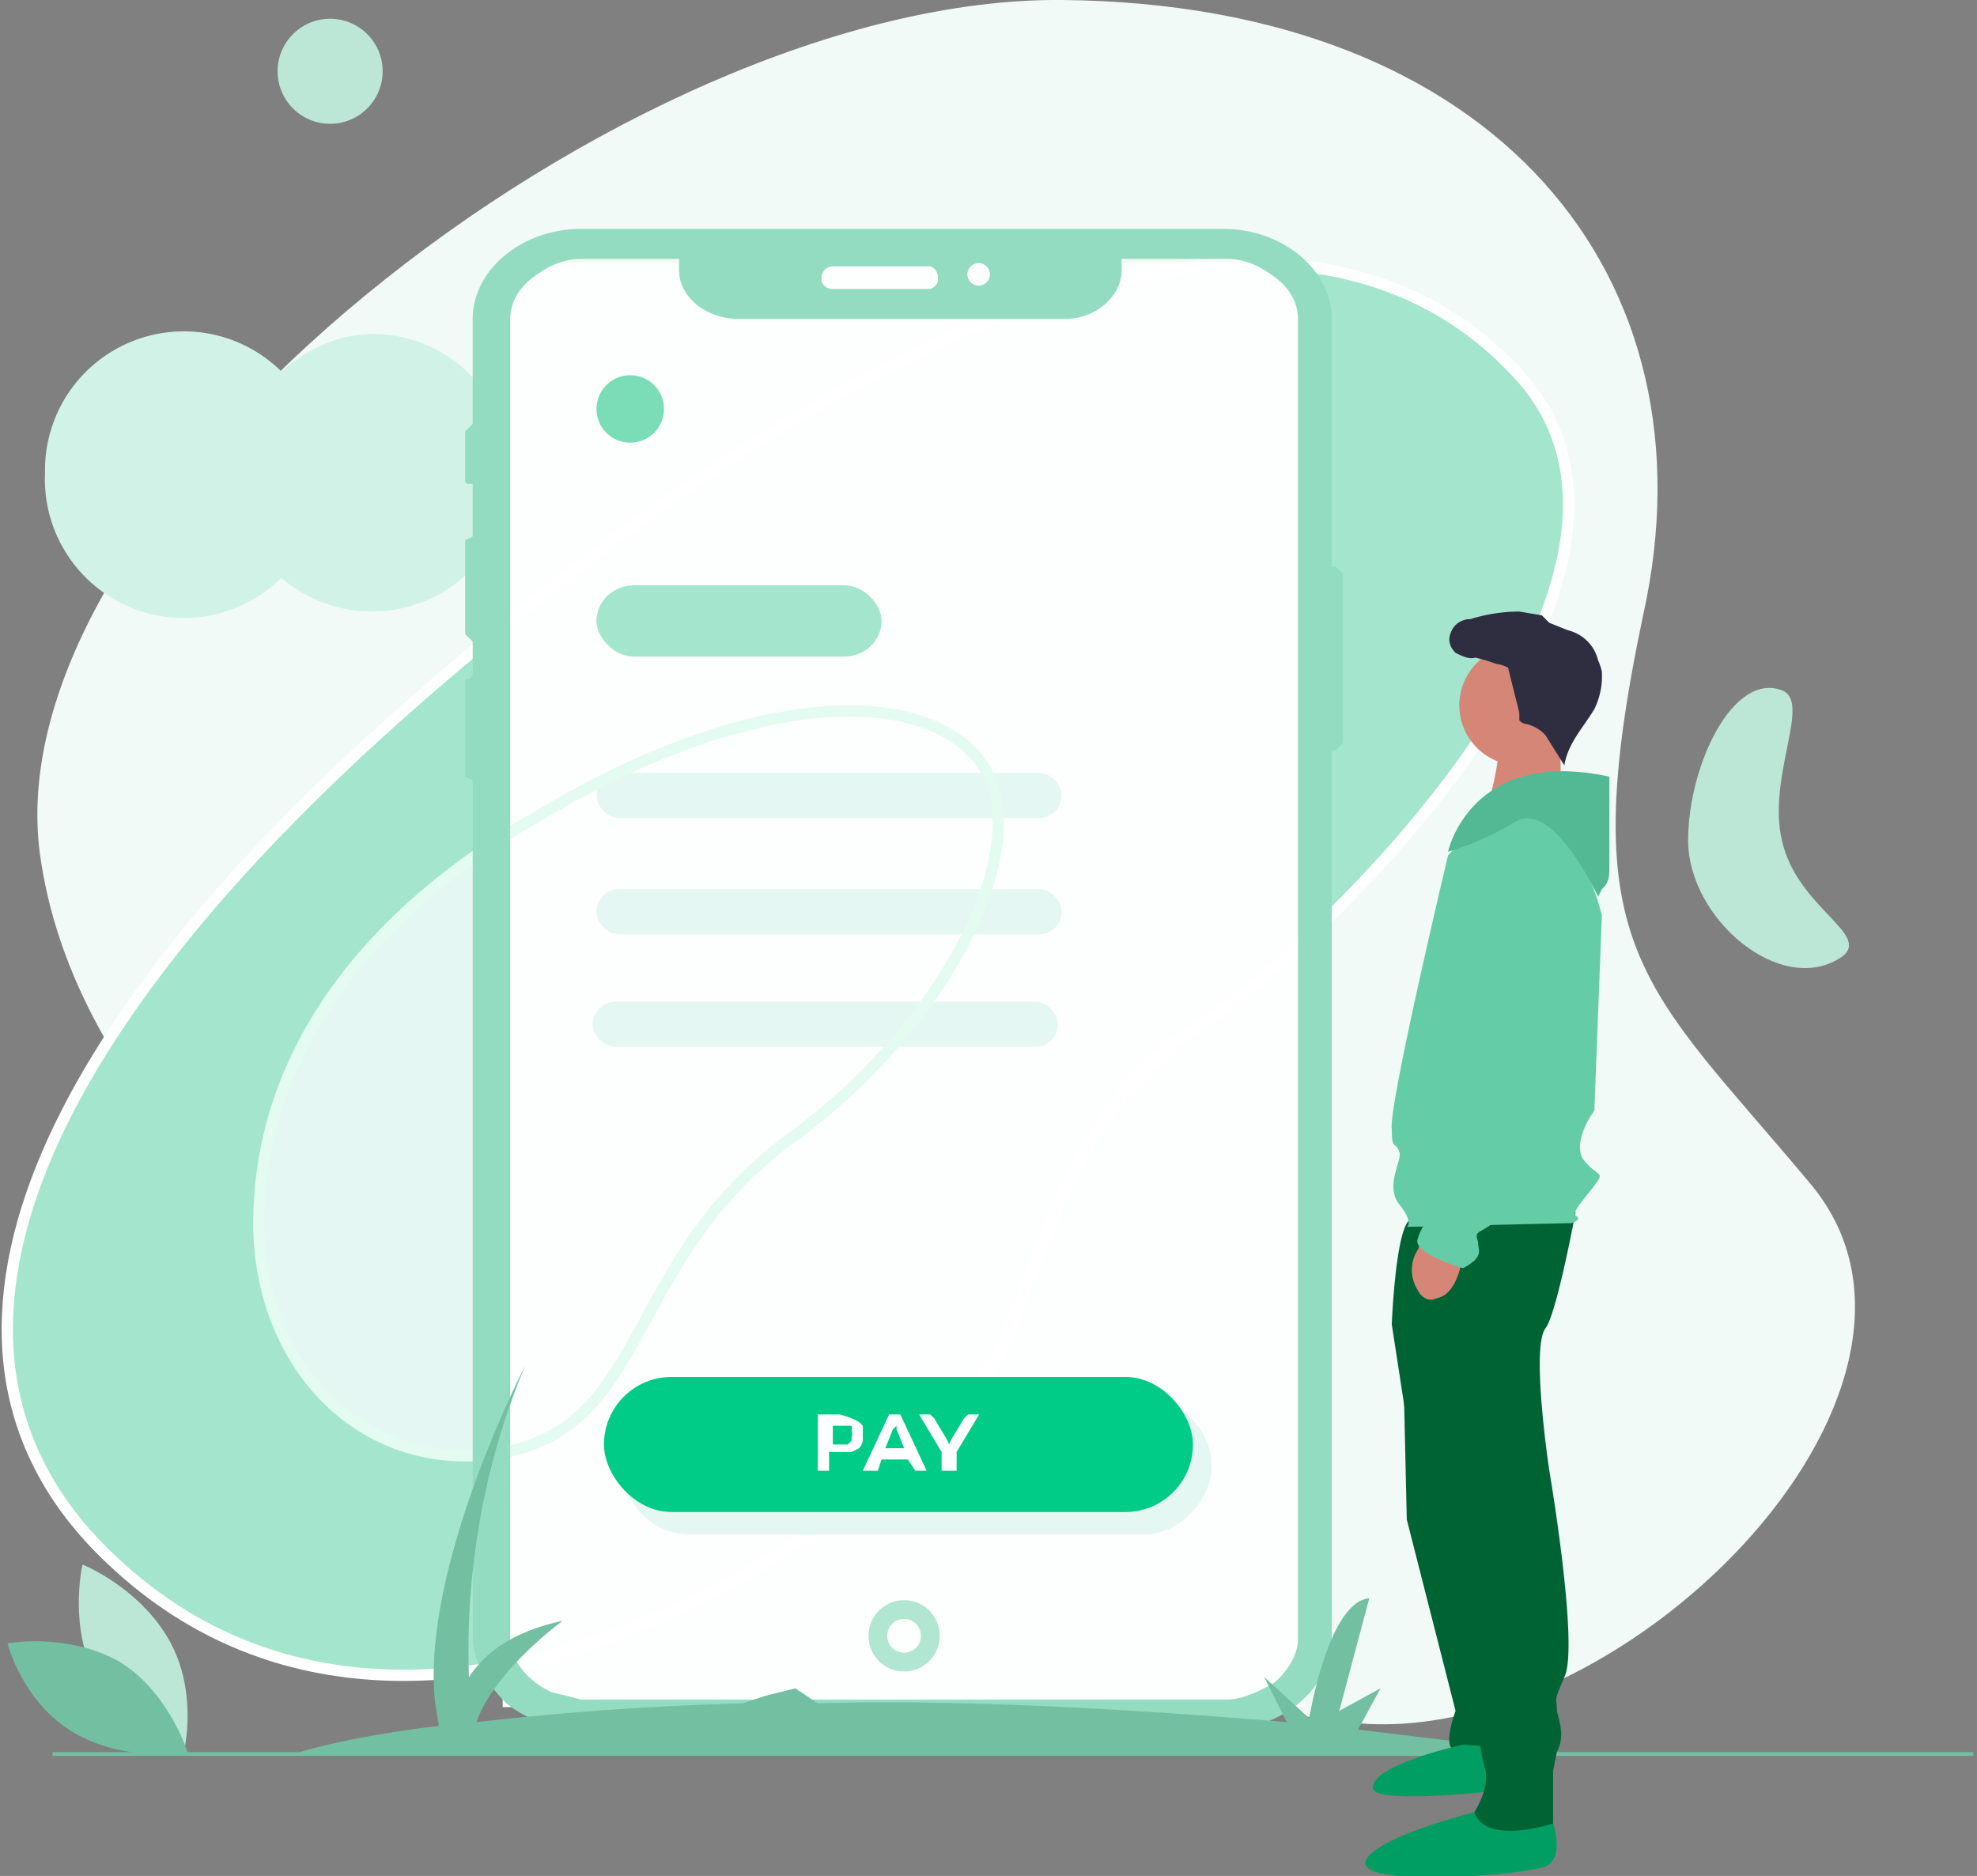 <svg xmlns="http://www.w3.org/2000/svg" width="527" height="500"><rect width="100%" height="100%" fill="#808080" stroke="none"/><g fill="none" fill-rule="evenodd"><g transform="translate(2)"><path fill="#F1FAF7" d="M197 417C82 356 19 294 9 230-7 134 165-1 281 0s175 74 155 164c-19 90 0 98 45 152 45 55-52 152-124 143-48-6-101-20-160-42z"/><path fill="#A4E6CD" d="M28 416c-59-55-21-139 77-226C251 61 353 45 403 100s-57 156-85 173c-27 18-37 43-51 82-14 38-152 143-239 61z"/><path fill="#E4F7F2" d="M67 326c0-37 20-78 77-110 56-33 102-33 116-12s-9 69-52 100c-43 32-37 75-75 83-38 7-66-23-66-61z"/><path fill="#D1F2E6" d="M73 99c7-6 15-10 25-10a37 37 0 1 1-25 65 37 37 0 0 1-63-28 37 37 0 0 1 63-27z"/><g fill="#FCFFFE" transform="translate(132 70)"><path d="M0 0h214v385H0z"/><ellipse cx="107" cy="366" stroke="#B0E6D2" stroke-width="5" rx="7" ry="7"/></g><ellipse cx="166" cy="109" fill="#7ADDB8" rx="9" ry="9"/><rect width="76" height="19" x="157" y="156" fill="#A4E6CD" rx="10"/><rect width="124" height="12" x="157" y="206" fill="#E4F7F2" rx="6"/><rect width="124" height="12" x="157" y="237" fill="#E4F7F2" rx="6"/><rect width="124" height="12" x="156" y="267" fill="#E4F7F2" rx="6"/><path stroke="#FFF" stroke-width="3" d="M28 416c-59-55-21-139 77-226C251 61 353 45 403 100s-57 156-85 173c-27 18-37 43-51 82-14 38-152 143-239 61z"/><path stroke="#E4FBF1" stroke-width="3" d="M67 326c0-37 20-78 77-110 56-33 102-33 116-12s-9 69-52 100c-43 32-37 75-75 83-38 7-66-23-66-61z"/><g transform="translate(158 366)"><rect width="157" height="36" x="6" y="7" fill="#E4F7F2" rx="18" transform="matrix(1 0 0 -1 0 50)"/><g transform="translate(1 1)"><rect width="157" height="36" fill="#00CC87" rx="18"/><path fill="#FFF" fill-rule="nonzero" d="M60 20v5h-3V10h6l3 1 2 1 1 1v4a4 4 0 0 1-1 2l-2 1h-6zm1-2h4l1-1v-1a3 3 0 0 0 0-2 2 2 0 0 0 0-1h-5v5zm25 7h-3l-2-3h-7l-1 3h-4l7-15h3l7 15zm-11-6h5l-2-5a22 22 0 0 1 0-1 37 37 0 0 1-1 1l-2 5zm19 1v5h-4v-5l-6-10h3l1 1 3 5a11 11 0 0 1 1 2 9 9 0 0 1 1-2l3-5 1-1h3l-6 10z"/></g></g><path fill="#BCE7D6" d="M473 184c-13-5-25 20-25 40 0 21 25 42 41 31 8-6-12-13-16-31-4-17 8-37 0-40z"/><ellipse cx="86" cy="19" fill="#BCE7D6" rx="14" ry="14"/></g><path fill="#93DCC1" fill-rule="nonzero" d="M358 153v45l-2 2h-1v236c0 14-13 25-29 25H155c-8 0-15-3-20-7-5-5-9-11-9-18V208l-2-1v-26h1l1-1v-9l-2-2v-25l2-1v-14h-1a1 1 0 0 1-1-1v-13l2-2V85c0-13 13-24 29-24h171c16 0 29 11 29 24v66h1l2 2zM222 71a3 3 0 0 0-3 3v1a3 3 0 0 0 3 2h26a3 3 0 0 0 2-2v-1a3 3 0 0 0-2-3h-26zm38 5a3 3 0 1 0-2-2 3 3 0 0 0 2 2zm86 9c0-4-2-8-6-11s-8-5-13-5h-28v3c0 7-7 13-15 13h-87c-9 0-16-6-16-13v-3h-26c-5 0-9 2-13 5s-6 7-6 11v352c0 5 4 10 9 13l2 1 8 2h172c4 0 8-2 12-4 4-3 7-8 7-12V85z"/><g fill-rule="nonzero"><path fill="#72BFA2" d="M412 467l-50-6 6-11-11 6 8-30c-11 1-16 32-16 32l-12-11 6 12c-48-4-90-6-125-5l-6-4-8 2-6 2a822 822 0 0 0-71 5c5-14 23-27 23-27-14 3-21 9-25 15-1-28 4-57 15-83 0 0-28 54-24 90l1 6c-25 3-37 7-37 7h332zm-398 0h512v1H14z"/><path fill="#BCE7D6" d="M26 448c7 13 23 19 23 19s4-16-4-30-23-20-23-20-4 17 4 31z"/><path fill="#72BFA2" d="M32 443c13 8 18 24 18 24s-16 3-30-5-18-24-18-24 16-3 30 5z"/></g><g fill-rule="nonzero" transform="matrix(-1 0 0 1 430 163)"><path fill="#006334" d="M56 198l-1 44-13 51s3 8 1 10l-12 6 8-108 17-3z"/><path fill="#009E62" d="M27 303s-4 11 2 11c7 1 37 4 35-1-1-6-24-11-24-11l-13 1zm-10 17s-6 14 3 15c8 2 48 5 46-2-3-7-33-14-33-14l-16 1z"/><path fill="#006334" d="M10 160s5 27 8 31c4 5-1 38-1 38s-8 47-4 55c3 7 2 5 2 9-1 4-2 7 0 11l1 5v14s18 6 21-3c0 0-4-6-3-11a55 55 0 0 0 2-14v-8l19-71 4-26s-1-26-5-28c-5-3-44-2-44-2z"/><ellipse cx="25" cy="25" fill="#D68676" rx="16" ry="16"/><path fill="#D68676" d="M14 33v20l20 1s-5-17-3-20c2-4-17-1-17-1z"/><path fill="#64CDA8" d="M44 65S29 47 18 55 3 81 3 81l2 52s6 8 3 13c-4 5-6 3-3 7s6 7 5 8c-2 1 1 2 1 2l44 1s-2-1 2-6-1-12 0-14c1-3 2 0 2-6 1-6-15-73-15-73z"/><path fill="#D68676" d="M40 171s1 11 7 12c2 1 4 0 5-2a10 10 0 0 0 0-11l-1-3-11 4z"/><path fill="#53B894" d="M1 44v13 12c0 3 1 4 2 5l1 2s12-26 22-20 18 8 18 8-6-28-43-20z"/><path fill="#64CDA8" d="M19 63S6 65 7 82s-1 44-1 44 23 35 26 37c4 3 5 2 4 5 0 2-1 3 1 5a14 14 0 0 0 3 2s14-4 12-8c-1-4-7-11-7-11l-10-19-2-3-4-8v-8l3-42a12 12 0 0 0-3-10c-2-2-5-3-10-3z"/><path fill="#2F2E41" d="M36 12c2 1 4 0 6-1 2-2 2-4 1-6s-3-3-5-3a44 44 0 0 0-13-2l-6 1-2 2-5 2c-4 1-7 4-8 8a15 15 0 0 0-1 3 20 20 0 0 0 2 10c3 5 7 9 8 15l5-8a10 10 0 0 1 5-3 3 3 0 0 0 2-1v-2l2-8 1-4a7 7 0 0 1 3-1 46 46 0 0 1 7-2"/></g></g></svg>